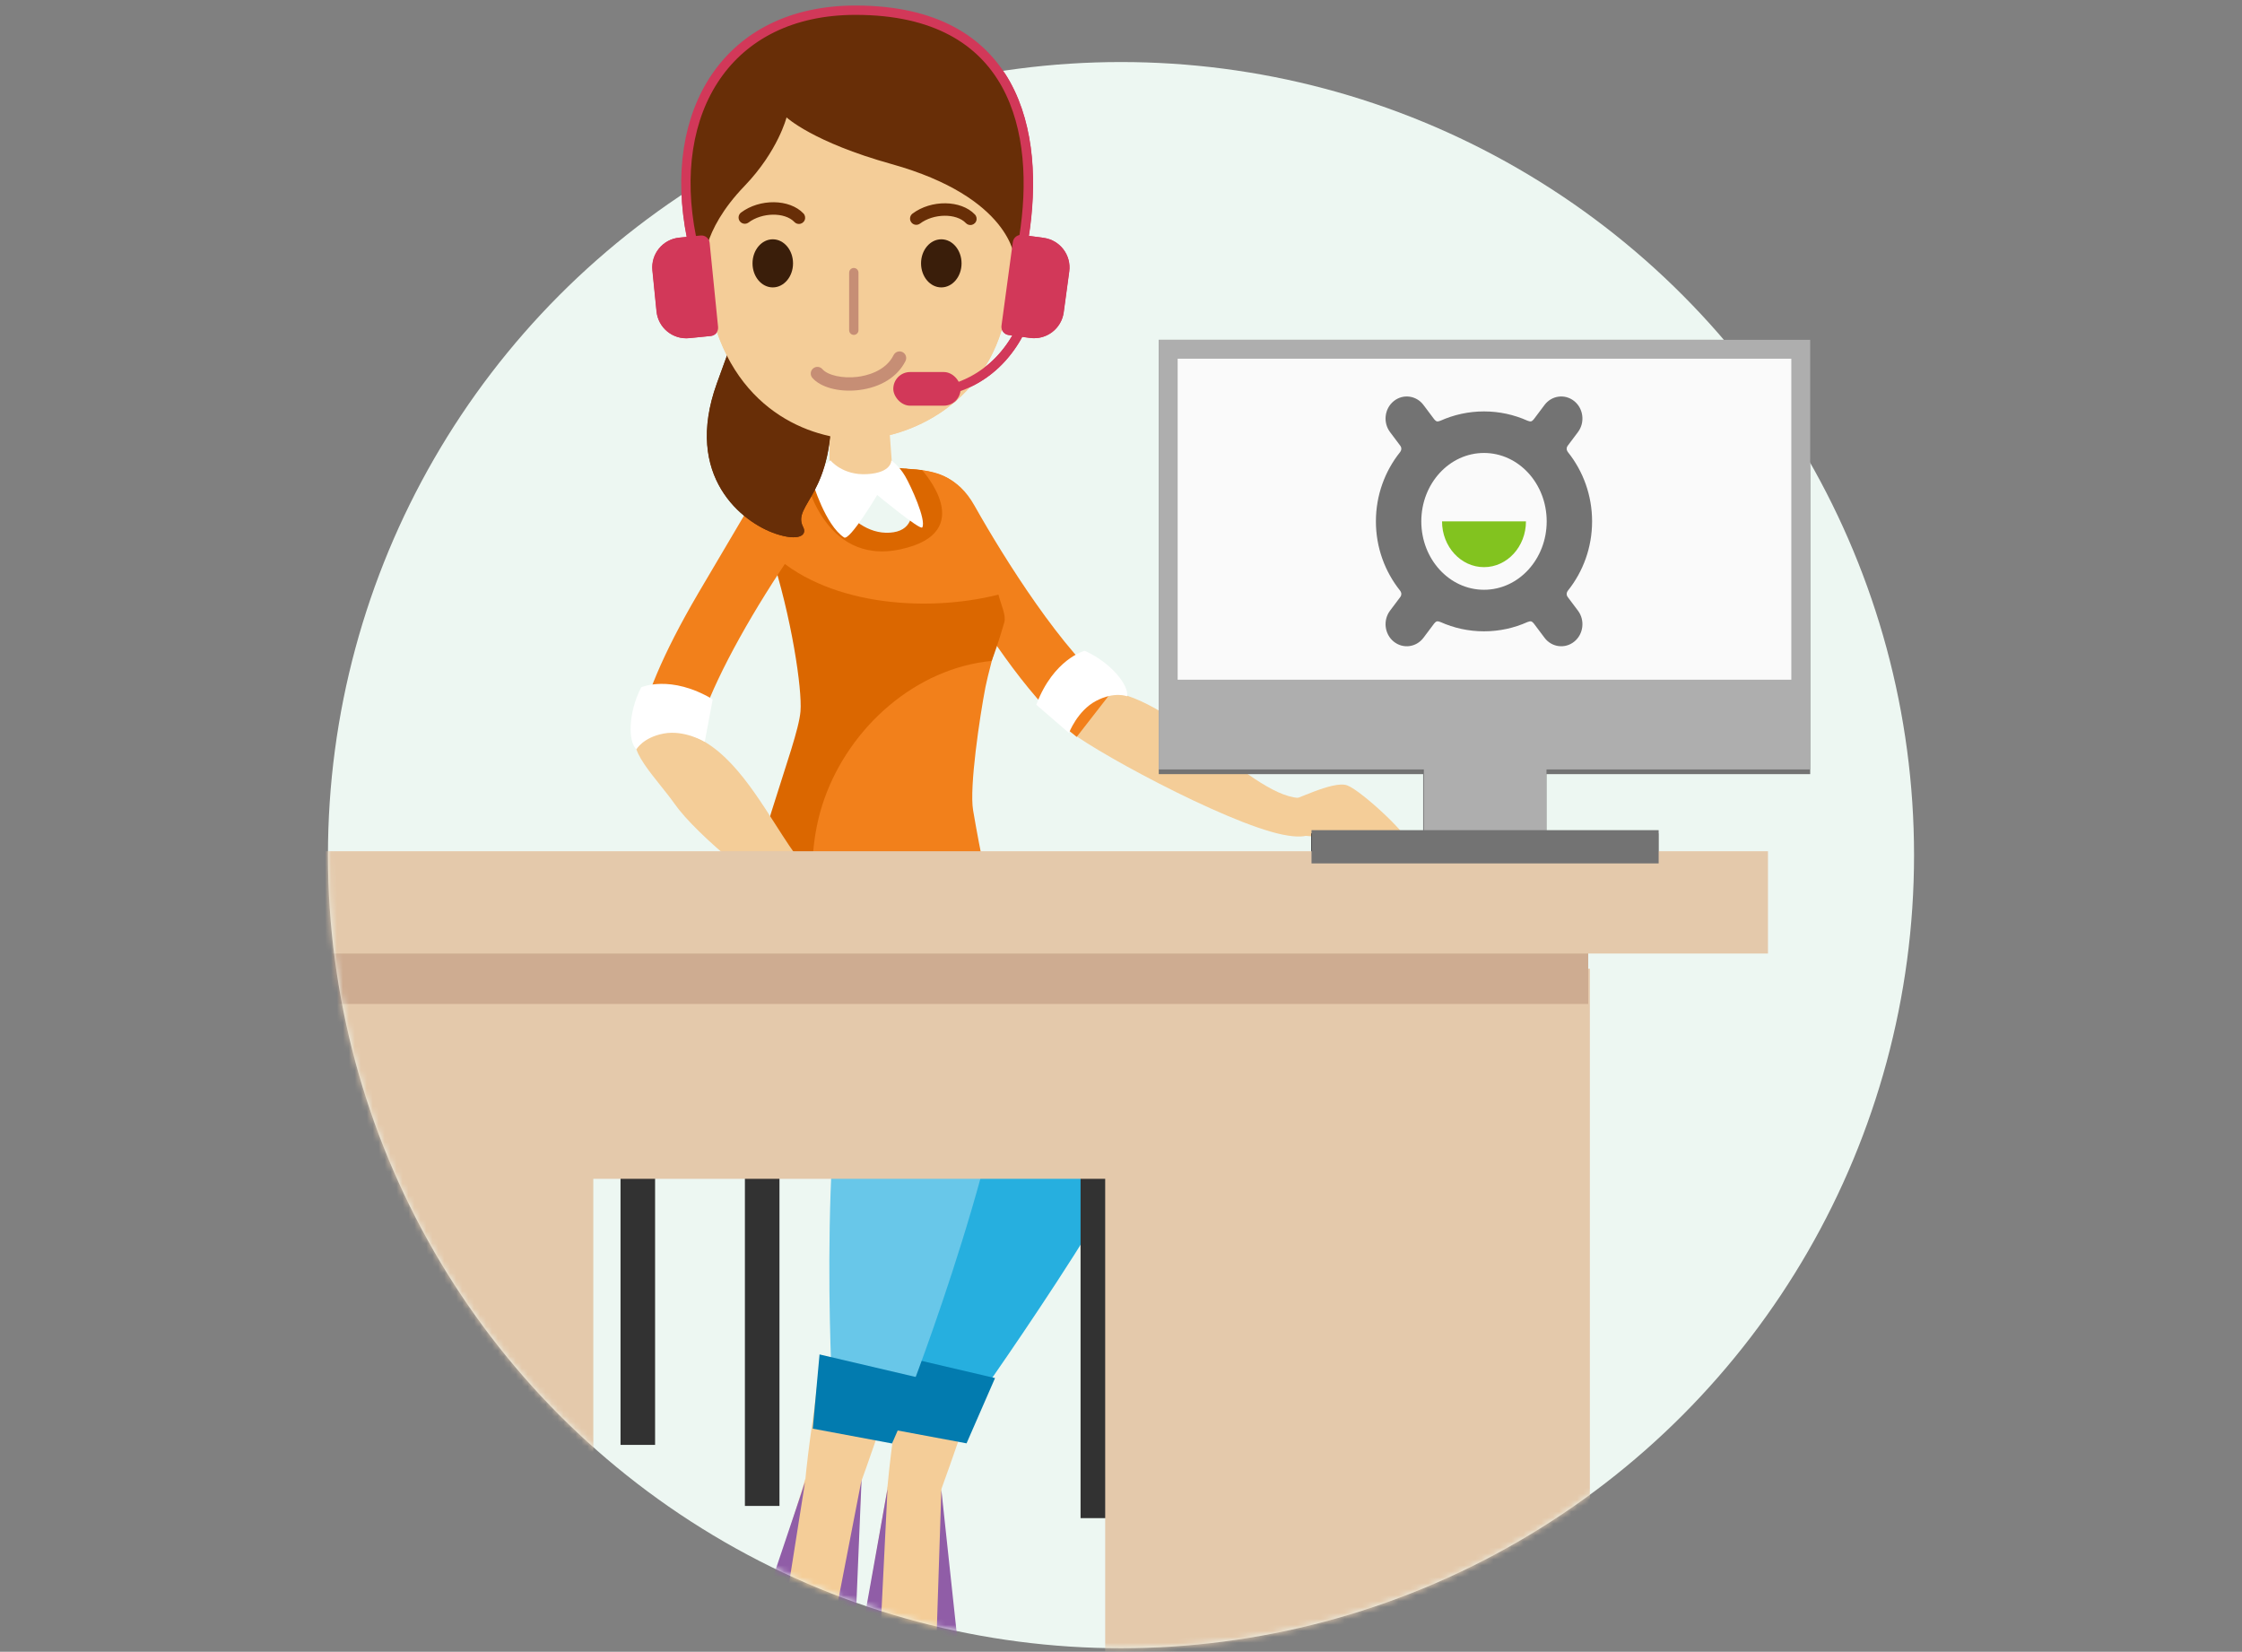 <?xml version="1.0" encoding="UTF-8"?> <svg xmlns="http://www.w3.org/2000/svg" width="376" height="277" viewBox="0 0 376 277" fill="none"><rect x="0" y="0" width="376" height="277" fill="#808080" stroke="none"/><circle cx="188" cy="143.404" r="133" fill="#EDF7F2"></circle><mask id="mask0_1078_13753" style="mask-type:alpha" maskUnits="userSpaceOnUse" x="55" y="10" width="266" height="267"><circle cx="188" cy="143.404" r="133" fill="#D9D9D9"></circle></mask><g mask="url(#mask0_1078_13753)"><path d="M217.743 133.808C209.183 133.212 195.069 114.775 183.47 115.928C171.872 117.08 175.589 118.933 178.647 121.999C181.708 125.068 205.369 137.987 215.127 139.969C224.885 141.952 219.104 133.902 217.743 133.808L187.588 115.658L217.743 133.808Z" fill="#F4CD98"></path><path d="M186.551 115.882C178.368 109.529 168.41 93.652 163.441 84.813C160.635 79.821 156.812 78.761 151.088 78.609L150.178 78.586C150.764 79.834 166.234 112.445 180.571 123.578L186.551 115.882Z" fill="#F2801B"></path><path d="M160.758 90.835C161.525 91.553 159.488 95.273 159.586 96.293C154.193 87.054 150.46 79.186 150.178 78.586L151.09 78.611C155.486 78.727 159.233 79.168 161.672 82.696C164.648 87.002 157.568 87.856 160.758 90.835Z" fill="#F2801B"></path><path d="M129.738 92.138C129.868 91.856 130.763 91.058 130.89 90.774C132.536 87.117 121.275 82.669 131.623 79.78C132.965 79.405 135.892 79.43 136.408 79.378C137.919 82.743 139.465 86.258 142.561 88.434C144.348 89.69 145.976 90.443 148.18 90.43C150.259 90.415 152.153 89.305 153.566 87.866C154.778 86.634 151.722 80.348 151.798 78.586C156.961 79.143 157.654 88.881 160.773 90.864C168.504 95.776 168.983 101.348 168.115 104.357C166.781 108.981 165.582 113.601 165.271 115.208C164.31 120.168 162.542 132.034 163.196 135.877C165.857 151.5 167.319 153.291 167.338 154.509C167.575 167.75 121.517 177.42 123.901 161.402C127.19 139.302 134.449 125.167 134.933 119.345C135.241 115.649 133.334 103.217 129.738 92.136V92.138Z" fill="#F2801B"></path><path d="M134.248 119.296C134.552 115.642 132.777 103.475 129.177 92.467C138.029 101.257 154.691 102.913 167.449 99.72C167.896 101.516 168.769 103.184 168.426 104.376C167.45 107.75 166.738 109.702 166.302 110.833C153.607 112.074 142.566 121.834 138.264 133.925C134.146 145.489 136.086 161.713 146.282 169.083C130.143 173.901 121.273 173.233 122.526 164.803C125.815 142.699 133.761 125.12 134.248 119.296Z" fill="#DB6700"></path><path d="M127.804 159.062C127.804 159.062 125.045 160.441 124.356 161.819C121.91 166.713 120.291 177.117 128.935 182.991C142.693 192.341 183.606 185.094 183.606 185.094L185.721 152.167C185.721 152.167 177.301 152.124 166.309 159.151L163.657 156.994C163.657 156.994 162.707 151.764 144.151 158.97C125.595 166.176 127.804 159.06 127.804 159.06" fill="#027BAF"></path><path d="M148.801 249.689L157.326 251.221C157.326 251.221 160.226 243.388 164.277 231.263C159.924 230.538 155.605 229.624 151.332 228.522C150.507 237.298 149.646 240.549 148.801 249.689Z" fill="#F4CD98"></path><path d="M148.871 249.349L143.242 282.049L160.624 280.949L157.806 249.349H148.871Z" fill="#F4CD98"></path><path d="M157.043 275.251L147.563 275.579L148.846 249.654L142.983 282.472L161.233 281.198L157.874 249.86L157.043 275.251Z" fill="#905DA7"></path><path d="M148.801 235.668C149.024 234.456 165.545 155.918 183.309 152.56C201.074 149.203 199.35 168.077 195.285 182.3C191.214 196.522 162.142 237.122 162.142 237.122L148.801 235.666L148.801 235.668Z" fill="#26AFDF"></path><path d="M148.801 239.566L162.098 242.045L166.875 231.1L149.939 227.136L148.801 239.566Z" fill="#027BAF"></path><path d="M134.904 79.458C134.904 79.458 137.853 94.977 151.041 92.115C164.233 89.254 154.627 78.832 154.627 78.832L150.835 78.488C150.835 78.488 156.546 88.865 149.22 89.33C141.893 89.793 137.518 79.103 137.518 79.103L134.904 79.458Z" fill="#DB6700"></path><path d="M148.801 146.612C148.801 146.612 158.082 151.153 159.795 152.439C161.51 153.723 155.191 153.157 155.191 153.157L148.801 146.612L148.801 146.612Z" fill="#C58071"></path><path d="M138.447 148.537C138.68 148.933 145.294 144.624 147.782 145.317C150.268 146.012 159.577 153.427 158.512 154.073C157.448 154.721 153.991 153.007 153.991 153.007C153.991 153.007 154.941 154.27 150.242 154.301C145.544 154.332 137.683 154.301 137.683 154.301L138.447 148.537Z" fill="#F4CD98"></path><path d="M216.371 134.171C216.572 134.584 223.509 130.816 225.933 131.705C228.356 132.595 237.045 140.729 235.931 141.288C234.819 141.849 231.509 139.866 231.509 139.866C231.509 139.866 232.356 141.2 227.67 140.856C222.984 140.512 215.151 139.855 215.151 139.855L216.371 134.171Z" fill="#F4CD98"></path><path fill-rule="evenodd" clip-rule="evenodd" d="M139.11 70.537V81.999H141.389C143.17 81.912 144.435 81.815 145.713 81.716C146.931 81.622 148.159 81.528 149.856 81.44L149.025 70.151C148.769 67.186 146.118 64.484 143.464 64.719C140.81 64.952 138.851 67.57 139.11 70.537ZM110.821 131.793C106.92 126.916 102.608 121.524 113.11 122.662C120.586 123.471 125.581 131.276 130.039 138.241C133.176 143.143 136.047 147.629 139.329 148.967C140.594 149.483 145.981 159.673 137.334 154.742C128.684 149.808 116.789 140.035 113.11 134.771C112.463 133.847 111.651 132.832 110.821 131.793Z" fill="#F4CD98"></path><path d="M149.473 77.199C149.473 77.199 150.794 78.122 151.798 79.846C152.8 81.572 155.362 87.194 154.675 88.445C154.364 89.007 147.114 83.008 147.114 83.008C147.114 83.008 142.501 90.755 141.555 90.131C138.403 88.05 136.307 80.948 136.307 80.948C136.307 80.948 137.26 78.697 139.283 77.199C139.283 77.199 141.282 79.761 145.446 79.511C149.615 79.26 149.475 77.199 149.475 77.199" fill="white"></path><path d="M116.249 119.844C112.957 119.802 109.995 120.92 107.135 122.322C108.132 117.293 110.88 110.086 117.168 99.37C123.151 89.177 127.278 82.256 127.546 81.898L130.892 83.933C130.67 86.773 131.679 89.646 133.203 92.253C126.536 101.943 120.557 112.513 117.881 120.023C117.344 119.913 116.798 119.853 116.249 119.842V119.844Z" fill="#F2801B"></path><path d="M119.527 117.273L118.195 124.394C118.195 124.394 114.767 122.36 111.301 123.015C107.833 123.672 106.736 125.66 106.736 125.66C105.351 124.448 105.286 119.639 107.532 115.258C107.532 115.258 112.453 113.056 119.527 117.273Z" fill="white"></path><path d="M155.574 152.167C155.574 152.167 131.921 152.743 124.383 160.088C119.603 164.746 146.416 175.807 146.416 175.807L155.574 152.167V152.167Z" fill="#027BAF"></path><path d="M170.366 164.729C170.42 160.355 169.583 156.194 165.776 154.037C159.985 150.759 149.86 150.667 144.706 163.153C136.675 182.603 139.609 233.722 139.609 233.722H152.507C152.507 233.722 170.059 188.695 170.366 164.729Z" fill="#68C7E9"></path><path d="M134.904 249.718L143.425 251.25C143.425 251.25 146.327 243.406 150.377 231.267C146.025 230.54 141.706 229.625 137.433 228.522C136.608 237.309 135.747 240.566 134.904 249.718" fill="#F4CD98"></path><path d="M135.049 248.031L124.773 281.488L142.864 281.605L144.456 247.959L135.049 248.031Z" fill="#F4CD98"></path><path d="M139.502 273.901L130.931 274.371L135.01 248.56L123.812 281.863L143.097 281.575L144.49 248.161L139.502 273.901Z" fill="#905DA7"></path><path d="M136.307 239.582L149.604 242.066L154.38 231.103L137.443 227.136L136.307 239.582Z" fill="#027BAF"></path><path d="M173.791 118.18L179.273 122.92C179.273 122.92 180.684 119.193 183.806 117.547C186.927 115.899 189.022 116.769 189.022 116.769C189.349 114.96 186.406 111.157 181.917 109.131C181.917 109.131 176.698 110.473 173.791 118.18" fill="white"></path><path d="M128.54 50.892C128.54 50.892 138.738 56.909 139.315 66.843C140.255 83.014 132.715 84.568 134.706 88.394C135.414 89.761 133.964 90.802 130.105 89.509C124.561 87.647 114.601 79.961 120.234 64.312C125.867 48.664 125.879 49.162 128.54 50.892Z" fill="#682E07"></path><path fill-rule="evenodd" clip-rule="evenodd" d="M119.913 54.12C123.133 53.712 125.353 50.18 124.875 46.233V46.234C124.398 42.286 121.406 39.417 118.186 39.825C114.968 40.232 112.745 43.763 113.223 47.711C113.699 51.658 116.697 54.526 119.913 54.12ZM168.241 54.12C165.021 53.712 162.802 50.18 163.28 46.233V46.234C163.757 42.286 166.751 39.417 169.969 39.825C173.186 40.232 175.409 43.763 174.931 47.711C174.454 51.658 171.456 54.526 168.241 54.12Z" fill="#F4CD98"></path><path d="M122.31 14.423C127.039 7.555 131.893 7.342 139.723 7.01H148.229C156.063 7.342 160.917 7.555 165.645 14.423C170.377 21.294 168.584 23.076 168.21 31.366C167.929 37.631 171.585 33.236 169.054 50.656C166.526 68.076 151.75 73.664 143.977 73.664C136.203 73.664 122.539 68.993 118.899 50.656C115.261 32.32 120.027 37.631 119.744 31.366C119.372 23.076 117.579 21.294 122.309 14.422" fill="#F4CD98"></path><path d="M127.275 6.172C134.934 1.091 145.967 0.587 154.778 3.464C159.593 5.034 171.249 9.195 172.516 24.849C174.193 36.223 170.186 43.317 170.186 43.317C170.186 43.317 169.606 33.107 149.518 27.505C136.357 23.836 131.937 19.687 131.937 19.687C131.937 19.687 130.509 25.345 124.895 31.181C117.415 38.953 118.092 44.795 118.092 44.795C118.092 44.795 115.468 40.816 115.084 34.126C115.084 34.121 115.082 34.12 115.08 34.115C113.614 26.647 114.823 14.431 127.275 6.172Z" fill="#682E07"></path><path fill-rule="evenodd" clip-rule="evenodd" d="M129.622 48.196C131.498 48.196 133.018 46.39 133.018 44.164C133.018 41.938 131.497 40.13 129.622 40.13C127.745 40.13 126.224 41.938 126.224 44.164C126.224 46.39 127.745 48.196 129.622 48.196ZM157.884 48.196C159.758 48.196 161.281 46.391 161.281 44.165C161.281 41.938 159.758 40.13 157.884 40.13C156.008 40.13 154.487 41.938 154.487 44.165C154.487 46.391 156.008 48.196 157.884 48.196Z" fill="#3A1E0A"></path><path d="M143.876 65.434C140.658 65.776 137.609 64.944 136.24 63.338C135.863 62.867 135.928 62.182 136.387 61.791C136.845 61.401 137.532 61.445 137.936 61.892C138.828 62.94 141.364 63.506 143.825 63.198C145.186 63.031 148.502 62.341 149.891 59.547C150.022 59.282 150.253 59.08 150.534 58.986C150.814 58.891 151.121 58.913 151.385 59.045C151.936 59.318 152.16 59.989 151.886 60.538C150.568 63.187 147.728 64.963 144.096 65.409C144.022 65.419 143.949 65.427 143.876 65.434Z" fill="#C68E75"></path><path d="M143.216 45.718V55.379" stroke="#C68E75" stroke-width="1.565" stroke-linecap="round" stroke-linejoin="round"></path><path fill-rule="evenodd" clip-rule="evenodd" d="M133.249 37.231C133.454 37.447 133.729 37.556 134.006 37.556C134.424 37.557 134.803 37.308 134.968 36.923C135.132 36.538 135.051 36.092 134.762 35.79C132.428 33.34 127.434 33.279 124.283 35.657C123.838 36.01 123.755 36.654 124.097 37.107C124.44 37.561 125.081 37.659 125.543 37.328C127.83 35.597 131.648 35.552 133.249 37.231ZM162.005 37.41C162.21 37.626 162.485 37.735 162.762 37.735C163.18 37.736 163.559 37.486 163.724 37.102C163.888 36.717 163.807 36.271 163.518 35.969C161.184 33.519 156.19 33.458 153.039 35.836C152.594 36.189 152.511 36.833 152.854 37.286C153.196 37.74 153.837 37.837 154.299 37.506C156.586 35.776 160.404 35.731 162.005 37.41Z" fill="#682E07"></path><path d="M115.991 39.811C111.758 18.645 122.059 1.711 143.508 1.711C170.319 1.711 174.552 22.172 171.73 39.811" stroke="#D23859" stroke-width="1.565" stroke-linecap="round" stroke-linejoin="round"></path><path d="M173.141 48.985C172.671 53.219 169.331 62.391 159.735 65.213" stroke="#D23859" stroke-width="1.565" stroke-linecap="round" stroke-linejoin="round"></path><path d="M169.889 40.588C169.938 40.224 170.129 39.895 170.421 39.672C170.713 39.449 171.082 39.352 171.446 39.401L175.04 39.889C177.783 40.261 179.704 42.787 179.331 45.529L178.402 52.376C178.029 55.119 175.505 57.041 172.762 56.668L169.167 56.18C168.803 56.131 168.474 55.939 168.252 55.647C168.03 55.354 167.933 54.985 167.983 54.621L169.889 40.588Z" fill="#D23859"></path><path d="M119.04 40.733C119.003 40.368 118.824 40.032 118.539 39.799C118.255 39.567 117.891 39.456 117.525 39.493L113.916 39.855C111.162 40.132 109.154 42.589 109.431 45.343L110.121 52.218C110.398 54.972 112.854 56.98 115.608 56.704L119.218 56.341C119.583 56.305 119.919 56.124 120.151 55.84C120.383 55.555 120.493 55.19 120.455 54.824L119.04 40.733Z" fill="#D23859"></path><rect x="149.839" y="62.389" width="11.289" height="5.644" rx="2.822" fill="#D23859"></rect><path d="M55.084 150.794C54.85 151.399 54.622 152.005 54.401 152.615C54.886 152.077 55.165 151.488 55.084 150.794Z" fill="#605F6D"></path><path fill-rule="evenodd" clip-rule="evenodd" d="M94.155 156.809C96.142 161.722 97.179 166.406 98.43 175.792V175.793C98.478 176.155 98.766 180.2 98.924 182.404C98.977 183.155 99.016 183.693 99.024 183.796C99.042 184.027 98.964 184.255 98.807 184.426C98.648 184.597 98.427 184.698 98.193 184.705C95.535 184.783 91.569 184.828 87.58 184.828C85.671 184.828 79.359 184.817 78.297 184.644C77.903 184.58 77.607 184.257 77.579 183.865L77.023 175.392H70.674L70.687 183.811C70.684 184.27 70.317 184.643 69.859 184.654C66.019 184.795 62.636 184.863 59.516 184.863C56.339 184.863 53.404 184.795 50.537 184.654C50.092 184.633 49.738 184.282 49.722 183.847C49.66 182.282 49.637 177.165 49.652 176.088C49.777 166.753 51.945 161.692 54.04 156.801L54.044 156.793C54.182 156.479 54.493 156.277 54.836 156.278H54.842C58.411 156.296 62.057 156.351 65.736 156.409L66.17 156.415C70.633 156.48 75.239 156.548 79.768 156.548C84.896 156.548 89.326 156.461 93.315 156.279C93.68 156.242 94.017 156.473 94.155 156.809ZM44.965 282.335C44.411 281.287 44.793 280.987 45.863 280.305V280.304C46.729 279.753 48.135 279.007 49.682 278.187C52.69 276.593 56.229 274.716 57.358 273.439C58.25 273.439 58.796 273.853 59.521 274.404C60.961 275.498 63.112 277.131 70.098 277.131C70.098 278.109 70.151 278.974 70.197 279.715C70.321 281.749 70.39 282.862 69.154 282.862L47.429 282.86C47.317 282.86 47.206 282.861 47.095 282.861C46.135 282.869 45.249 282.875 44.965 282.335Z" fill="#42CE9C"></path><path d="M99.236 202.805C99.255 202.805 102.978 201.096 99.236 202.805V202.805Z" fill="#F4CD98"></path><path fill-rule="evenodd" clip-rule="evenodd" d="M91.981 153.299C90.687 154.089 87.69 155.431 86.224 154.88C86.128 154.847 86.036 154.803 85.955 154.747C84.8 153.999 85.509 153.043 86.16 152.267C87.497 150.67 89.528 149.865 91.488 149.279C93.061 148.808 96.467 148.487 98.013 149.371C99.513 150.235 101.375 152.249 102.408 153.591C104.063 155.74 103.031 157.15 100.242 158.531C99.986 158.657 99.72 158.791 99.445 158.929C97.611 159.851 95.418 160.953 93.489 161.222C92.044 161.422 90.631 160.991 91.467 159.346C91.798 158.692 92.117 158.271 92.481 157.934C91.048 158.838 89.345 159.633 88.029 158.938C85.213 157.451 90.041 154.489 91.745 153.444C91.832 153.39 91.912 153.342 91.981 153.299ZM55.376 153.315C56.682 154.106 59.653 155.43 61.113 154.882C61.208 154.849 61.297 154.805 61.381 154.749C62.536 154.001 61.827 153.045 61.174 152.269C59.837 150.672 57.806 149.867 55.846 149.281C54.276 148.81 51.143 148.789 49.595 149.675C48.554 150.273 48.248 150.757 47.812 151.447C47.621 151.751 47.404 152.094 47.088 152.505C46.713 152.991 46.278 153.456 45.862 153.901C44.441 155.422 43.24 156.707 45.397 157.773C45.529 157.838 45.672 157.909 45.823 157.984C47.929 159.028 51.776 160.936 53.846 161.224C55.293 161.424 56.703 160.993 55.87 159.348C55.539 158.695 55.22 158.274 54.856 157.938C56.289 158.841 57.991 159.634 59.307 158.94C62.125 157.451 57.286 154.485 55.585 153.443C55.508 153.396 55.438 153.353 55.376 153.315Z" fill="#F4CD98"></path><path d="M159.041 172.755C158.668 172.621 156.052 171.509 155.565 171.443C154.93 171.355 153.4 170.076 153.4 170.076C150.984 168.096 145.148 155.957 144.334 153.567C140.139 154.961 136.102 155.058 131.707 156.109C137.711 171.744 150.204 185.393 153.747 187.817C153.756 187.082 159.04 173.861 159.04 172.755" fill="#FDCC9A"></path><path d="M146.538 153.706C146.574 154.463 145.98 155.139 145.191 155.208L130.863 156.487C129.634 156.592 128.574 155.887 128.529 154.9L128.15 146.992C128.104 146.005 129.097 145.264 130.335 145.334L144.775 146.158C145.566 146.205 146.223 146.855 146.258 147.62L146.538 153.705V153.706Z" fill="#ABD1ED"></path><path d="M144.518 146.762C144.488 146.764 144.458 146.766 144.428 146.764L131.494 146.155C131.015 146.132 130.609 145.802 130.591 145.417C130.571 145.03 130.945 144.741 131.429 144.773L144.375 145.62C144.701 145.642 144.96 145.899 144.985 146.224C145.001 146.501 144.794 146.739 144.518 146.762Z" fill="#83ABC9"></path><path d="M194.259 172.755C194.629 172.621 197.248 171.509 197.734 171.443C198.368 171.355 199.9 170.076 199.9 170.076C202.314 168.096 208.152 155.957 208.964 153.567C213.161 154.961 217.195 155.058 221.593 156.109C215.586 171.744 203.093 185.393 199.55 187.817L194.259 172.755Z" fill="#FDCC9A"></path><path d="M206.755 153.706C206.718 154.463 207.312 155.139 208.099 155.208L222.429 156.487C223.656 156.592 224.718 155.887 224.761 154.9L225.14 146.992C225.186 146.005 224.195 145.264 222.957 145.334L208.514 146.158C207.727 146.205 207.069 146.855 207.034 147.62L206.755 153.705V153.706Z" fill="#ABD1ED"></path><path d="M208.754 146.762C208.784 146.764 208.814 146.766 208.845 146.764L221.777 146.155C222.259 146.132 222.664 145.802 222.681 145.417C222.701 145.03 222.328 144.741 221.844 144.773L208.898 145.62C208.573 145.642 208.313 145.899 208.287 146.224C208.272 146.5 208.479 146.738 208.754 146.762Z" fill="#83ABC9"></path><path fill-rule="evenodd" clip-rule="evenodd" d="M104.068 242.303H109.863V172.208H104.067L104.068 242.303ZM124.926 252.538H130.722V182.443H124.926V252.538ZM187.014 254.583H181.218V184.489H187.014V254.583Z" fill="#323232"></path><path fill-rule="evenodd" clip-rule="evenodd" d="M99.502 290.312H17.305V162.451H99.502V290.312ZM266.631 290.312H185.35L185.348 162.451H266.631V290.312Z" fill="#E4C9AB"></path><path d="M17.203 197.69H266.267V160.519H17.204L17.203 197.69Z" fill="#E4C9AB"></path><path d="M194.333 129.821H303.583V56.988H194.333L194.333 129.821Z" fill="#737373"></path><path d="M238.678 142.951H259.317V101.27H238.678L238.678 142.951Z" fill="#262626"></path><path d="M219.897 145.33H278.115V139.754H219.897L219.897 145.33Z" fill="#121212"></path><path d="M199.194 113.624H298.802V60.197H199.194V113.624Z" fill="#FAFAFA"></path><path fill-rule="evenodd" clip-rule="evenodd" d="M251.71 100.067C245.056 100.067 239.661 94.229 239.661 87.027C239.661 79.826 245.056 73.988 251.71 73.988C258.365 73.988 263.76 79.826 263.76 87.027C263.76 94.229 258.365 100.067 251.71 100.067ZM267.858 100.205C270.749 96.604 272.484 92.022 272.484 87.027C272.484 82.033 270.749 77.45 267.858 73.85C267.687 73.637 267.624 73.407 267.606 73.314C267.539 72.951 267.79 72.619 267.79 72.619L269.766 70.011C271.15 68.182 270.836 65.541 269.063 64.112C267.29 62.683 264.731 63.007 263.346 64.836L261.296 67.543C261.296 67.543 261.009 67.895 260.809 67.953C260.624 68.006 260.319 67.948 260.069 67.837C257.512 66.701 254.684 66.069 251.71 66.069C248.737 66.069 245.909 66.701 243.352 67.837C243.102 67.948 242.797 68.006 242.612 67.953C242.412 67.895 242.125 67.543 242.125 67.543L240.075 64.836C238.69 63.007 236.13 62.683 234.358 64.112C232.585 65.541 232.271 68.182 233.656 70.011L235.631 72.619C235.631 72.619 235.882 72.951 235.814 73.314C235.796 73.407 235.734 73.637 235.563 73.85C232.672 77.45 230.937 82.033 230.937 87.027C230.937 92.022 232.672 96.604 235.563 100.205C235.734 100.418 235.796 100.648 235.814 100.741C235.882 101.104 235.631 101.435 235.631 101.435L233.656 104.044C232.271 105.873 232.585 108.514 234.358 109.943C236.13 111.372 238.69 111.048 240.075 109.219L242.125 106.512C242.125 106.512 242.412 106.16 242.612 106.102C242.797 106.049 243.102 106.107 243.352 106.218C245.909 107.354 248.737 107.986 251.71 107.986C254.684 107.986 257.512 107.354 260.069 106.218C260.319 106.107 260.624 106.049 260.809 106.102C261.009 106.16 261.296 106.512 261.296 106.512L263.346 109.219C264.731 111.048 267.29 111.372 269.063 109.943C270.836 108.514 271.15 105.873 269.766 104.044L267.79 101.435C267.79 101.435 267.539 101.104 267.606 100.741C267.624 100.648 267.687 100.418 267.858 100.205Z" fill="#737373"></path><path fill-rule="evenodd" clip-rule="evenodd" d="M243.647 87.028C243.647 91.847 247.257 95.754 251.71 95.754C256.164 95.754 259.774 91.847 259.774 87.028H243.647Z" fill="#82C31F"></path><path d="M16.995 168.362H266.358V151.206H16.995V168.362Z" fill="#CEAC91"></path><path d="M-13.164 159.907H296.501V142.751H-13.164V159.907Z" fill="#E4C9AB"></path></g><path d="M194.333 129.03H303.583V56.988H194.333L194.333 129.03Z" fill="#AEAEAE"></path><path d="M238.733 142.412H259.372V100.731H238.733L238.733 142.412Z" fill="#AEAEAE"></path><path d="M219.952 144.792H278.17V139.215H219.952L219.952 144.792Z" fill="#737373"></path><path d="M197.5 113.988H300.417V60.155H197.5V113.988Z" fill="#FAFAFA"></path><path fill-rule="evenodd" clip-rule="evenodd" d="M248.877 98.903C243.07 98.903 238.363 93.768 238.363 87.432C238.363 81.097 243.07 75.961 248.877 75.961C254.685 75.961 259.392 81.097 259.392 87.432C259.392 93.768 254.685 98.903 248.877 98.903ZM262.969 99.025C265.491 95.858 267.005 91.826 267.005 87.432C267.005 83.039 265.491 79.007 262.969 75.84C262.819 75.652 262.764 75.45 262.749 75.368C262.69 75.048 262.909 74.757 262.909 74.757L264.633 72.462C265.841 70.853 265.567 68.53 264.02 67.272C262.473 66.015 260.239 66.301 259.031 67.91L257.242 70.291C257.242 70.291 256.991 70.6 256.817 70.651C256.656 70.699 256.39 70.647 256.171 70.55C253.94 69.55 251.473 68.994 248.878 68.994C246.282 68.994 243.815 69.55 241.584 70.55C241.366 70.647 241.099 70.699 240.938 70.651C240.763 70.6 240.513 70.291 240.513 70.291L238.724 67.91C237.516 66.301 235.282 66.015 233.735 67.272C232.188 68.53 231.914 70.853 233.122 72.462L234.846 74.757C234.846 74.757 235.065 75.048 235.006 75.368C234.99 75.45 234.936 75.652 234.787 75.84C232.264 79.007 230.75 83.039 230.75 87.432C230.75 91.826 232.264 95.858 234.787 99.025C234.936 99.212 234.99 99.415 235.006 99.497C235.065 99.816 234.846 100.108 234.846 100.108L233.122 102.403C231.914 104.012 232.188 106.335 233.735 107.592C235.282 108.849 237.516 108.564 238.724 106.955L240.513 104.573C240.513 104.573 240.763 104.264 240.938 104.213C241.099 104.166 241.366 104.217 241.584 104.315C243.815 105.314 246.282 105.871 248.878 105.871C251.473 105.871 253.94 105.314 256.171 104.315C256.39 104.217 256.656 104.166 256.817 104.213C256.991 104.264 257.242 104.573 257.242 104.573L259.031 106.955C260.239 108.564 262.473 108.849 264.02 107.592C265.567 106.335 265.841 104.012 264.633 102.403L262.909 100.108C262.909 100.108 262.69 99.816 262.749 99.497C262.764 99.415 262.819 99.212 262.969 99.025Z" fill="#737373"></path><path fill-rule="evenodd" clip-rule="evenodd" d="M241.841 87.432C241.841 91.672 244.992 95.109 248.878 95.109C252.764 95.109 255.914 91.672 255.914 87.432H241.841Z" fill="#82C31F"></path><path d="M128.515 50.892C128.515 50.892 138.713 56.909 139.29 66.843C140.229 83.014 132.689 84.568 134.68 88.394C135.389 89.761 133.938 90.802 130.079 89.509C124.535 87.647 114.575 79.961 120.208 64.312C125.841 48.665 125.853 49.162 128.515 50.892Z" fill="#682E07"></path><path fill-rule="evenodd" clip-rule="evenodd" d="M119.891 54.12C123.112 53.712 125.332 50.18 124.854 46.233V46.234C124.377 42.286 121.385 39.417 118.165 39.825C114.947 40.232 112.724 43.763 113.202 47.711C113.678 51.658 116.676 54.526 119.891 54.12ZM168.22 54.12C165 53.712 162.781 50.18 163.259 46.233V46.234C163.736 42.286 166.73 39.417 169.948 39.825C173.165 40.232 175.388 43.763 174.91 47.711C174.433 51.658 171.435 54.527 168.22 54.12Z" fill="#F4CD98"></path><path d="M122.284 14.423C127.013 7.555 131.867 7.342 139.697 7.01H148.204C156.037 7.342 160.891 7.555 165.62 14.423C170.351 21.294 168.558 23.076 168.184 31.366C167.903 37.631 171.559 33.236 169.029 50.656C166.501 68.077 151.724 73.664 143.951 73.664C136.177 73.664 122.513 68.993 118.874 50.656C115.235 32.32 120.001 37.631 119.718 31.366C119.346 23.076 117.554 21.294 122.283 14.422" fill="#F4CD98"></path><path d="M127.249 6.172C134.908 1.091 145.941 0.588 154.753 3.464C159.567 5.034 171.223 9.195 172.49 24.849C174.167 36.223 170.16 43.317 170.16 43.317C170.16 43.317 169.581 33.107 149.493 27.505C136.331 23.836 131.911 19.687 131.911 19.687C131.911 19.687 130.483 25.345 124.869 31.182C117.389 38.953 118.067 44.796 118.067 44.796C118.067 44.796 115.442 40.817 115.058 34.126C115.058 34.121 115.056 34.12 115.054 34.115C113.588 26.648 114.797 14.431 127.249 6.172Z" fill="#682E07"></path><path fill-rule="evenodd" clip-rule="evenodd" d="M129.601 48.196C131.476 48.196 132.997 46.39 132.997 44.165C132.997 41.938 131.476 40.13 129.601 40.13C127.724 40.13 126.203 41.938 126.203 44.165C126.203 46.39 127.724 48.196 129.601 48.196ZM157.863 48.196C159.737 48.196 161.26 46.391 161.26 44.165C161.26 41.938 159.737 40.13 157.863 40.13C155.987 40.13 154.466 41.938 154.466 44.165C154.466 46.391 155.987 48.196 157.863 48.196Z" fill="#3A1E0A"></path><path d="M143.851 65.434C140.632 65.776 137.583 64.944 136.214 63.338C135.837 62.867 135.902 62.183 136.361 61.792C136.82 61.401 137.506 61.445 137.911 61.892C138.802 62.94 141.338 63.506 143.799 63.198C145.16 63.031 148.476 62.341 149.865 59.548C149.996 59.282 150.228 59.08 150.508 58.986C150.788 58.892 151.095 58.913 151.359 59.045C151.91 59.318 152.134 59.989 151.86 60.538C150.542 63.187 147.702 64.963 144.071 65.409C143.996 65.419 143.923 65.427 143.851 65.434Z" fill="#C68E75"></path><path d="M143.19 45.719V55.379" stroke="#C68E75" stroke-width="1.565" stroke-linecap="round" stroke-linejoin="round"></path><path fill-rule="evenodd" clip-rule="evenodd" d="M133.228 37.231C133.433 37.447 133.708 37.556 133.985 37.556C134.403 37.557 134.782 37.308 134.947 36.923C135.111 36.538 135.03 36.092 134.741 35.79C132.407 33.34 127.413 33.279 124.261 35.658C123.816 36.011 123.734 36.654 124.076 37.108C124.418 37.561 125.06 37.659 125.521 37.328C127.809 35.597 131.627 35.552 133.228 37.231ZM161.984 37.41C162.189 37.626 162.464 37.735 162.741 37.735C163.159 37.736 163.538 37.487 163.703 37.102C163.867 36.717 163.786 36.271 163.497 35.969C161.163 33.519 156.169 33.458 153.017 35.836C152.572 36.189 152.49 36.833 152.832 37.286C153.175 37.74 153.816 37.837 154.278 37.506C156.565 35.776 160.383 35.731 161.984 37.41Z" fill="#682E07"></path><path d="M115.965 39.811C111.732 18.645 122.033 1.711 143.482 1.711C170.293 1.711 174.527 22.172 171.704 39.811" stroke="#D23859" stroke-width="1.565" stroke-linecap="round" stroke-linejoin="round"></path><path d="M173.115 48.985C172.645 53.219 169.305 62.391 159.71 65.213" stroke="#D23859" stroke-width="1.565" stroke-linecap="round" stroke-linejoin="round"></path><path d="M169.861 40.588C169.91 40.224 170.102 39.895 170.394 39.672C170.686 39.45 171.054 39.352 171.418 39.401L175.013 39.889C177.755 40.261 179.676 42.787 179.304 45.53L178.374 52.376C178.002 55.119 175.478 57.041 172.735 56.669L169.14 56.181C168.776 56.131 168.446 55.939 168.224 55.647C168.002 55.354 167.905 54.985 167.956 54.621L169.861 40.588Z" fill="#D23859"></path><path d="M119.012 40.733C118.976 40.368 118.796 40.032 118.512 39.799C118.228 39.567 117.863 39.456 117.498 39.493L113.888 39.855C111.134 40.132 109.126 42.589 109.403 45.343L110.093 52.218C110.37 54.972 112.826 56.98 115.58 56.704L119.19 56.341C119.555 56.305 119.891 56.124 120.123 55.84C120.356 55.555 120.465 55.19 120.427 54.824L119.012 40.733Z" fill="#D23859"></path><rect x="149.812" y="62.389" width="11.289" height="5.644" rx="2.822" fill="#D23859"></rect></svg> 